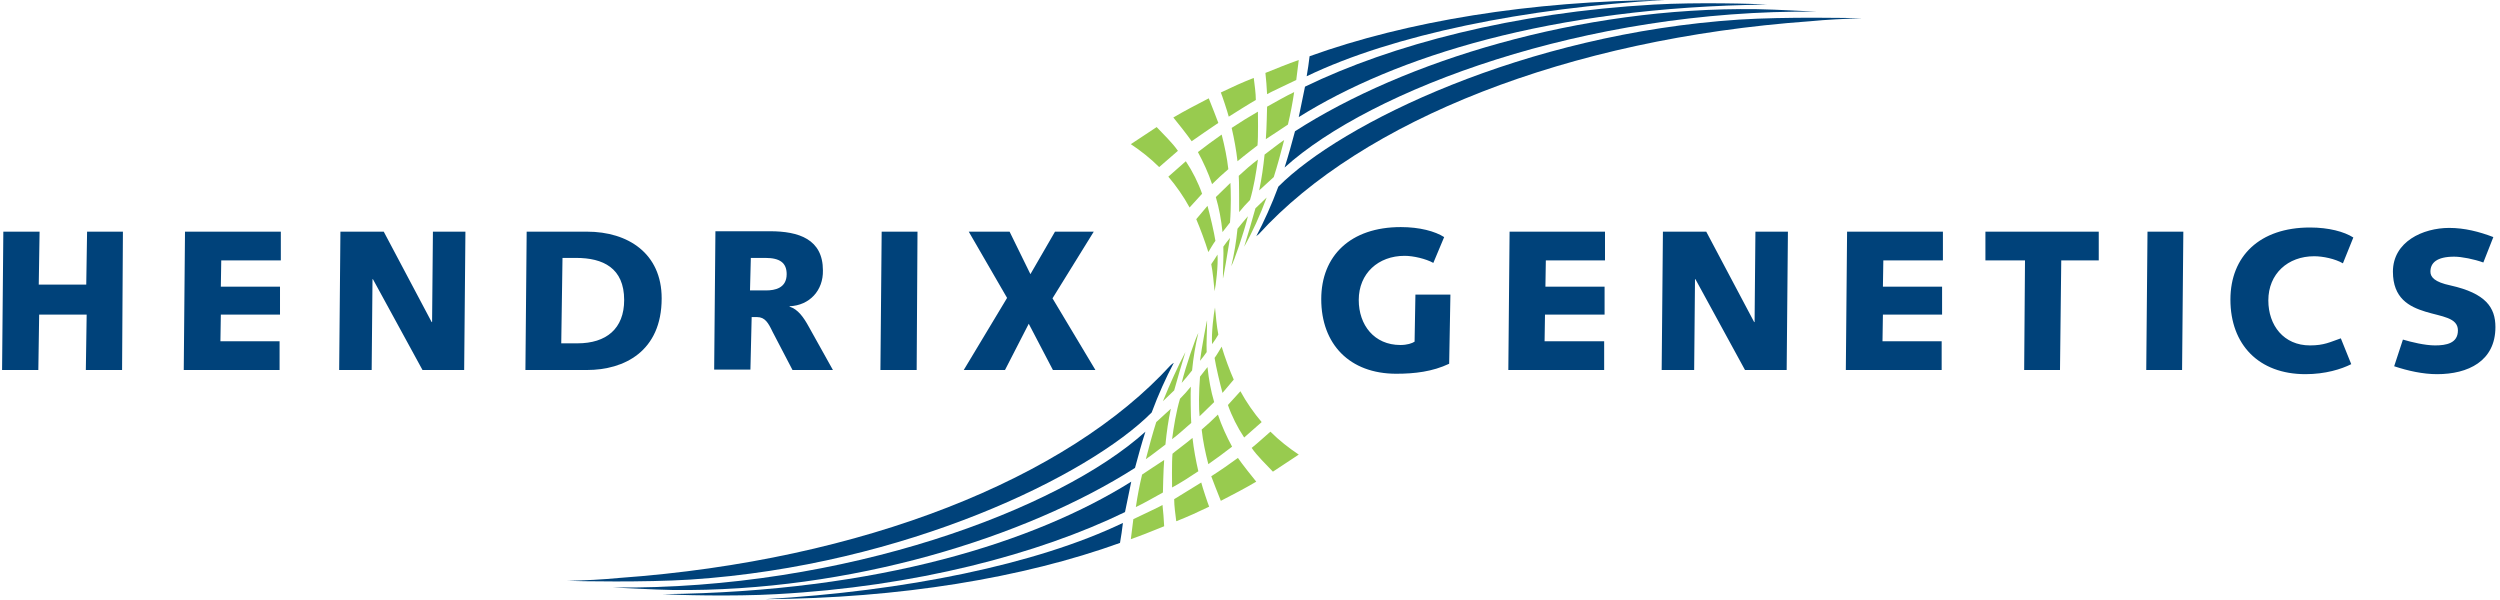 <svg xmlns="http://www.w3.org/2000/svg" id="Laag_1" viewBox="0.0 0.0 599.0 144.0" width="300" height="72"><style>.st0{fill:#00427A;} .st1{fill:#98CB4F;} .st2{fill-rule:evenodd;clip-rule:evenodd;fill:#00427A;}</style><path class="st0" d="M268.3 130.3c-23.3 8.4-52.9 13.3-85.2 13.5 33.4-1.9 65.1-8.3 85.9-18.3-.2 1.6-.4 3.2-.7 4.8z" /><path class="st0" d="M185.8 142.6c-10.6.6-24.3.2-27.2 0 52-.6 89.4-12.6 112.4-27-.5 2.4-1 4.8-1.5 7.3-20.8 10.1-50.3 17.9-83.7 19.7z" /><path class="st0" d="M161 141.6c-5.2-.1-11.7-.5-14.3-.6 55.4.6 107-18.7 127.7-37.4-.9 2.8-1.7 5.7-2.5 8.7-26.2 16.7-68.4 29.8-110.9 29.3z" /><path class="st0" d="M281.2 87.1c-1.9 3.6-3.7 7.6-5.3 11.9-15 15.1-59.1 36.7-110.7 40.1-11.2.7-26.9.4-29.5.3 4.2-.1 8.4-.3 12.5-.7 58.4-4.2 107.5-23.9 132.3-51.1.4-.3.6-.5.7-.5z" /><path class="st1" d="M287.8 115.8c.3 1.2 1.6 5.1 1.9 5.8-2.7 1.3-5.1 2.4-7.9 3.5-.2-1.6-.5-3.7-.5-5.3 1.1-.7 5.4-3.3 6.5-4zM304.4 103.6c2.1 2.1 4.4 3.9 6.8 5.5-2 1.3-4.2 2.8-6.2 4.1-1.6-1.7-3.8-3.8-5.1-5.7 1.5-1.2 3.1-2.7 4.5-3.9zM285.7 105.1c.3 2.7.8 5.4 1.4 8-2.1 1.4-4.1 2.7-6.3 3.9 0-.5-.1-6.1.1-8.1 0-.1 3.4-2.6 4.8-3.8zM287.9 103.1c1.3-1.1 2.7-2.4 3.9-3.6.9 2.7 2.1 5.3 3.4 7.7-1.8 1.4-3.7 2.8-5.7 4.2-.7-2.7-1.3-5.5-1.6-8.3zM302.3 101.3c-1.4 1.2-2.8 2.5-4.2 3.7-1.6-2.4-3-5.2-3.9-7.8l3-3.3c1.4 2.6 3.3 5.3 5.1 7.4zM295.6 91.1c-.9 1.1-1.8 2.1-2.7 3.2-.6-2.2-1.6-6.4-1.9-8.4.6-.8 1.2-1.9 1.7-2.7.7 2.4 2 5.9 2.9 7.9zM287.5 90.4c.6-.8 1.2-1.5 1.8-2.3.3 2.9.8 5.7 1.6 8.4-1.1 1.1-2.4 2.3-3.5 3.4-.2-1.6-.2-6 .1-9.5zM285.4 101.5c-1.4 1.2-3.1 2.8-4.6 3.9.4-3 1-6.7 1.9-9.7.9-.9 1.8-1.9 2.6-2.9-.1 1.2 0 7.9.1 8.7zM283.1 91.9c1-4.1 3.3-10.7 4-12-.7 2.9-1.2 5.9-1.5 9-.7.9-1.7 2.1-2.5 3zM289.2 76.9c0 2.6-.2 5.5-.1 7.6-.5.7-1 1.4-1.6 2.1.4-3.2 1.7-10 1.7-9.7zM290.4 82.6c-.2-2.5.4-7.5.7-8.8.2 2 .4 4.5.8 6.5-.4.7-.9 1.5-1.5 2.3zM296.6 109.9c.8 1.2 3.8 5 4.4 5.7-2.7 1.6-5.6 3.1-8.5 4.6-.5-1.2-2.2-5.6-2.3-5.9 2.2-1.4 4.5-3 6.4-4.4zM278.9 126.3c-2.5 1-5.4 2.2-8 3.1l.6-4.8c1.6-.8 6.4-3 7-3.4.2 1.7.3 3.4.4 5.1zM278.6 118.2c-2 1.1-4.4 2.5-6.5 3.5.4-2.7.9-5.3 1.5-7.8 1.6-1.1 3.8-2.5 5.3-3.5-.2 2.4-.3 7.8-.3 7.8zM279.2 106.7c-1.5 1.1-3.2 2.5-4.7 3.5.8-3.1 1.6-6.1 2.5-8.9 1.1-1 2.6-2.4 3.5-3.2-.6 2.7-1 5.6-1.3 8.6zM284 84.5c-1 3.3-1.8 5.9-2.7 9.2-.7.7-1.8 1.7-2.7 2.6 1.7-4.2 3.5-8.2 5.4-11.8z" /><path class="st0" d="M313.8 13.5C337.1 5.1 366.8.2 399 0c-33.4 1.9-65.1 8.3-85.9 18.3.3-1.6.5-3.2.7-4.8z" /><path class="st0" d="M396.4 1.1c10.6-.6 24.3-.2 27.2 0-52 .6-89.4 12.6-112.4 27 .5-2.4 1-4.8 1.5-7.3C333.5 10.7 362.9 3 396.4 1.1z" /><path class="st0" d="M421.2 2.2c5.2.1 11.7.5 14.3.6-55.4-.6-107 18.7-127.7 37.4.9-2.8 1.7-5.7 2.5-8.7 26.1-16.8 68.3-29.9 110.9-29.3z" /><path class="st0" d="M301 56.7c1.9-3.6 3.7-7.6 5.3-11.9 15-15.1 59.1-36.7 110.6-40.1 11.2-.7 26.9-.4 29.5-.3-4.2.1-8.4.3-12.5.7C375.6 9.3 326.4 29 301.6 56.2c-.4.3-.6.5-.6.5z" /><path class="st1" d="M294.4 28c-.3-1.2-1.6-5.1-1.9-5.8 2.7-1.3 5.1-2.4 7.9-3.5.2 1.6.5 3.7.5 5.3-1.1.6-5.4 3.3-6.5 4zM277.7 40.1c-2.1-2.1-4.4-3.9-6.8-5.5 2-1.3 4.2-2.8 6.2-4.1 1.6 1.7 3.8 3.8 5.1 5.7-1.4 1.2-3.1 2.7-4.5 3.9zM296.5 38.7c-.3-2.7-.8-5.4-1.4-8 2.1-1.4 4.2-2.7 6.3-3.9 0 .5.1 6.1-.1 8.1 0 0-3.4 2.6-4.8 3.8zM294.3 40.6c-1.3 1.1-2.7 2.4-3.9 3.6-.9-2.7-2.1-5.3-3.4-7.7 1.8-1.4 3.7-2.8 5.7-4.2.7 2.7 1.3 5.6 1.6 8.3zM279.9 42.4c1.4-1.2 2.8-2.5 4.2-3.7 1.6 2.4 3 5.2 3.9 7.8l-3 3.3c-1.4-2.6-3.3-5.3-5.1-7.4zM286.6 52.6c.9-1.1 1.8-2.1 2.7-3.2.6 2.2 1.6 6.4 1.9 8.4-.6.8-1.2 1.9-1.7 2.7-.7-2.3-2-5.8-2.9-7.9zM294.7 53.4c-.6.8-1.2 1.5-1.8 2.3-.3-2.9-.8-5.7-1.6-8.4 1.1-1.1 2.4-2.3 3.5-3.4.1 1.5.2 5.9-.1 9.5zM296.8 42.2c1.4-1.3 3.1-2.8 4.6-3.9-.4 3-1 6.7-1.9 9.7-.9.9-1.8 1.9-2.6 2.9 0-1.1 0-7.8-.1-8.7zM299 51.9c-1 4.1-3.3 10.7-4 12 .7-2.9 1.2-5.9 1.5-9 .8-1 1.8-2.2 2.5-3zM293 66.8c0-2.6.2-5.5.1-7.6.5-.7 1-1.4 1.6-2.1-.5 3.3-1.7 10.1-1.7 9.7zM291.7 61.1c.2 2.5-.4 7.5-.7 8.8-.2-2-.4-4.5-.8-6.5.5-.7 1-1.5 1.5-2.3zM285.5 33.9c-.8-1.2-3.8-5-4.4-5.7 2.7-1.6 5.6-3.1 8.5-4.6.5 1.2 2.2 5.6 2.3 5.9-2.1 1.4-4.4 3-6.4 4.4zM303.2 17.5c2.5-1 5.4-2.2 8-3.1l-.6 4.8c-1.6.8-6.4 3-7 3.4-.1-1.7-.2-3.4-.4-5.1zM303.6 25.6c2-1.1 4.4-2.5 6.5-3.5-.4 2.7-.9 5.3-1.5 7.8-1.6 1.1-3.8 2.5-5.3 3.5.2-2.4.3-7.8.3-7.8zM303 37.1c1.5-1.1 3.2-2.5 4.7-3.5-.8 3.1-1.6 6.1-2.5 8.9-1.1 1-2.6 2.4-3.5 3.2.6-2.8 1-5.7 1.3-8.6zM298.1 59.2c1-3.3 1.8-5.9 2.7-9.2.7-.7 1.8-1.7 2.7-2.6-1.6 4.3-3.4 8.3-5.4 11.8z" /><path class="st0" d="M347.6 70.7h-8.4L339 82c-.6.4-1.8.8-3.4.8-6.3 0-10-4.8-10-10.8 0-6.4 4.7-10.6 11-10.6 2.1 0 5.1.7 6.9 1.7l2.6-6.2c-2.2-1.4-5.9-2.4-10.4-2.4-12.1 0-19.1 6.9-19.1 17.3 0 10.8 6.8 17.9 18 17.9 4.4 0 8.7-.5 12.7-2.4l.3-16.6zM361.5 88.8h23v-6.9h-14.3l.1-6.4h14.3v-6.7h-14.2l.1-6.3h14.2v-6.9h-22.9l-.3 33.2zM398.3 88.8h7.8l.2-21.8h.1l11.9 21.8h10l.3-33.2h-7.8l-.2 21.7h-.1L409 55.6h-10.4l-.3 33.2zM442.5 88.8h23v-6.9h-14.2l.1-6.4h14.2v-6.7h-14.2l.1-6.3h14.3v-6.9h-23l-.3 33.2zM476 62.5h9.5l-.2 26.3h8.6l.3-26.3h9v-6.9H476v6.9zM514.6 88.8h8.6l.3-33.2h-8.6l-.3 33.2zM564.3 57c-2.2-1.4-5.9-2.4-10.4-2.4-12.1 0-19.1 6.9-19.1 17.3 0 10.8 6.8 17.9 18 17.9 4.8 0 8.6-1.2 11-2.4l-2.5-6.2c-2.6.9-4 1.7-7.4 1.7-6.3 0-10-4.8-10-10.8 0-6.4 4.7-10.6 11-10.6 2.1 0 5 .6 6.9 1.7l2.5-6.2zM574.1 87.9c3.3 1.1 6.9 1.9 10.3 1.9 7.4 0 14-3.1 14-11.3 0-4.7-2.3-8.1-10.8-10-3.8-.8-4.8-2-4.8-3.3 0-2.1 1.5-3.6 5.7-3.6 1.8 0 4.8.6 7 1.4l2.4-6.1c-3.4-1.3-6.9-2.2-10.6-2.2-6.3 0-13.5 3.3-13.5 10.5 0 6.4 3.9 8.4 7.8 9.6 3.9 1.2 7.8 1.4 7.8 4.5s-2.8 3.6-5.5 3.6c-2.4 0-5.7-.8-7.7-1.4l-2.1 6.4zM0 88.8h8.7l.2-13.3h11.4l-.2 13.3h8.7l.2-33.2h-8.6l-.2 12.7H8.8L9 55.6H.3L0 88.8zM43.6 88.8h23v-6.9H52.4l.1-6.4h14.2v-6.7H52.5l.1-6.3h14.3v-6.9h-23l-.3 33.2zM80.9 88.8h7.8l.2-21.8h.1l11.9 21.8h10l.3-33.2h-7.8l-.2 21.7h-.1L91.6 55.6H81.2l-.3 33.2z" /><path class="st2" d="M125.6 88.8h14.8c8.8 0 17.9-4.4 17.9-17.2 0-10.8-8.1-16-17.9-16h-14.5l-.3 33.2zm8.9-26.9h3.3c6.4 0 11.5 2.4 11.5 10.1 0 6.9-4.3 10.4-11.2 10.4h-3.9l.3-20.5zM179.9 76.1h1.3c1.9 0 2.7 1.4 3.7 3.5l4.8 9.2h9.7l-5.8-10.4c-1.2-2.2-2.6-4.2-4.6-4.8v-.1c4.8-.2 8.1-3.8 8-8.6 0-7.5-5.8-9.4-12.7-9.4h-13.1l-.3 33.2h8.7l.3-12.6zm-.2-14.2h3.5c3.5 0 5.1 1.2 5.1 3.9 0 3.4-2.9 3.9-4.9 3.9h-3.9l.2-7.8z" /><path class="st0" d="M210.8 88.8h8.7l.2-33.2h-8.6l-.3 33.2zM230.8 88.8h9.9l5.7-11.1 5.8 11.1h10.2l-10.3-17.2 9.9-16h-9.3l-5.9 10.2-5-10.2H232l9.2 15.9-10.4 17.3z" /></svg>